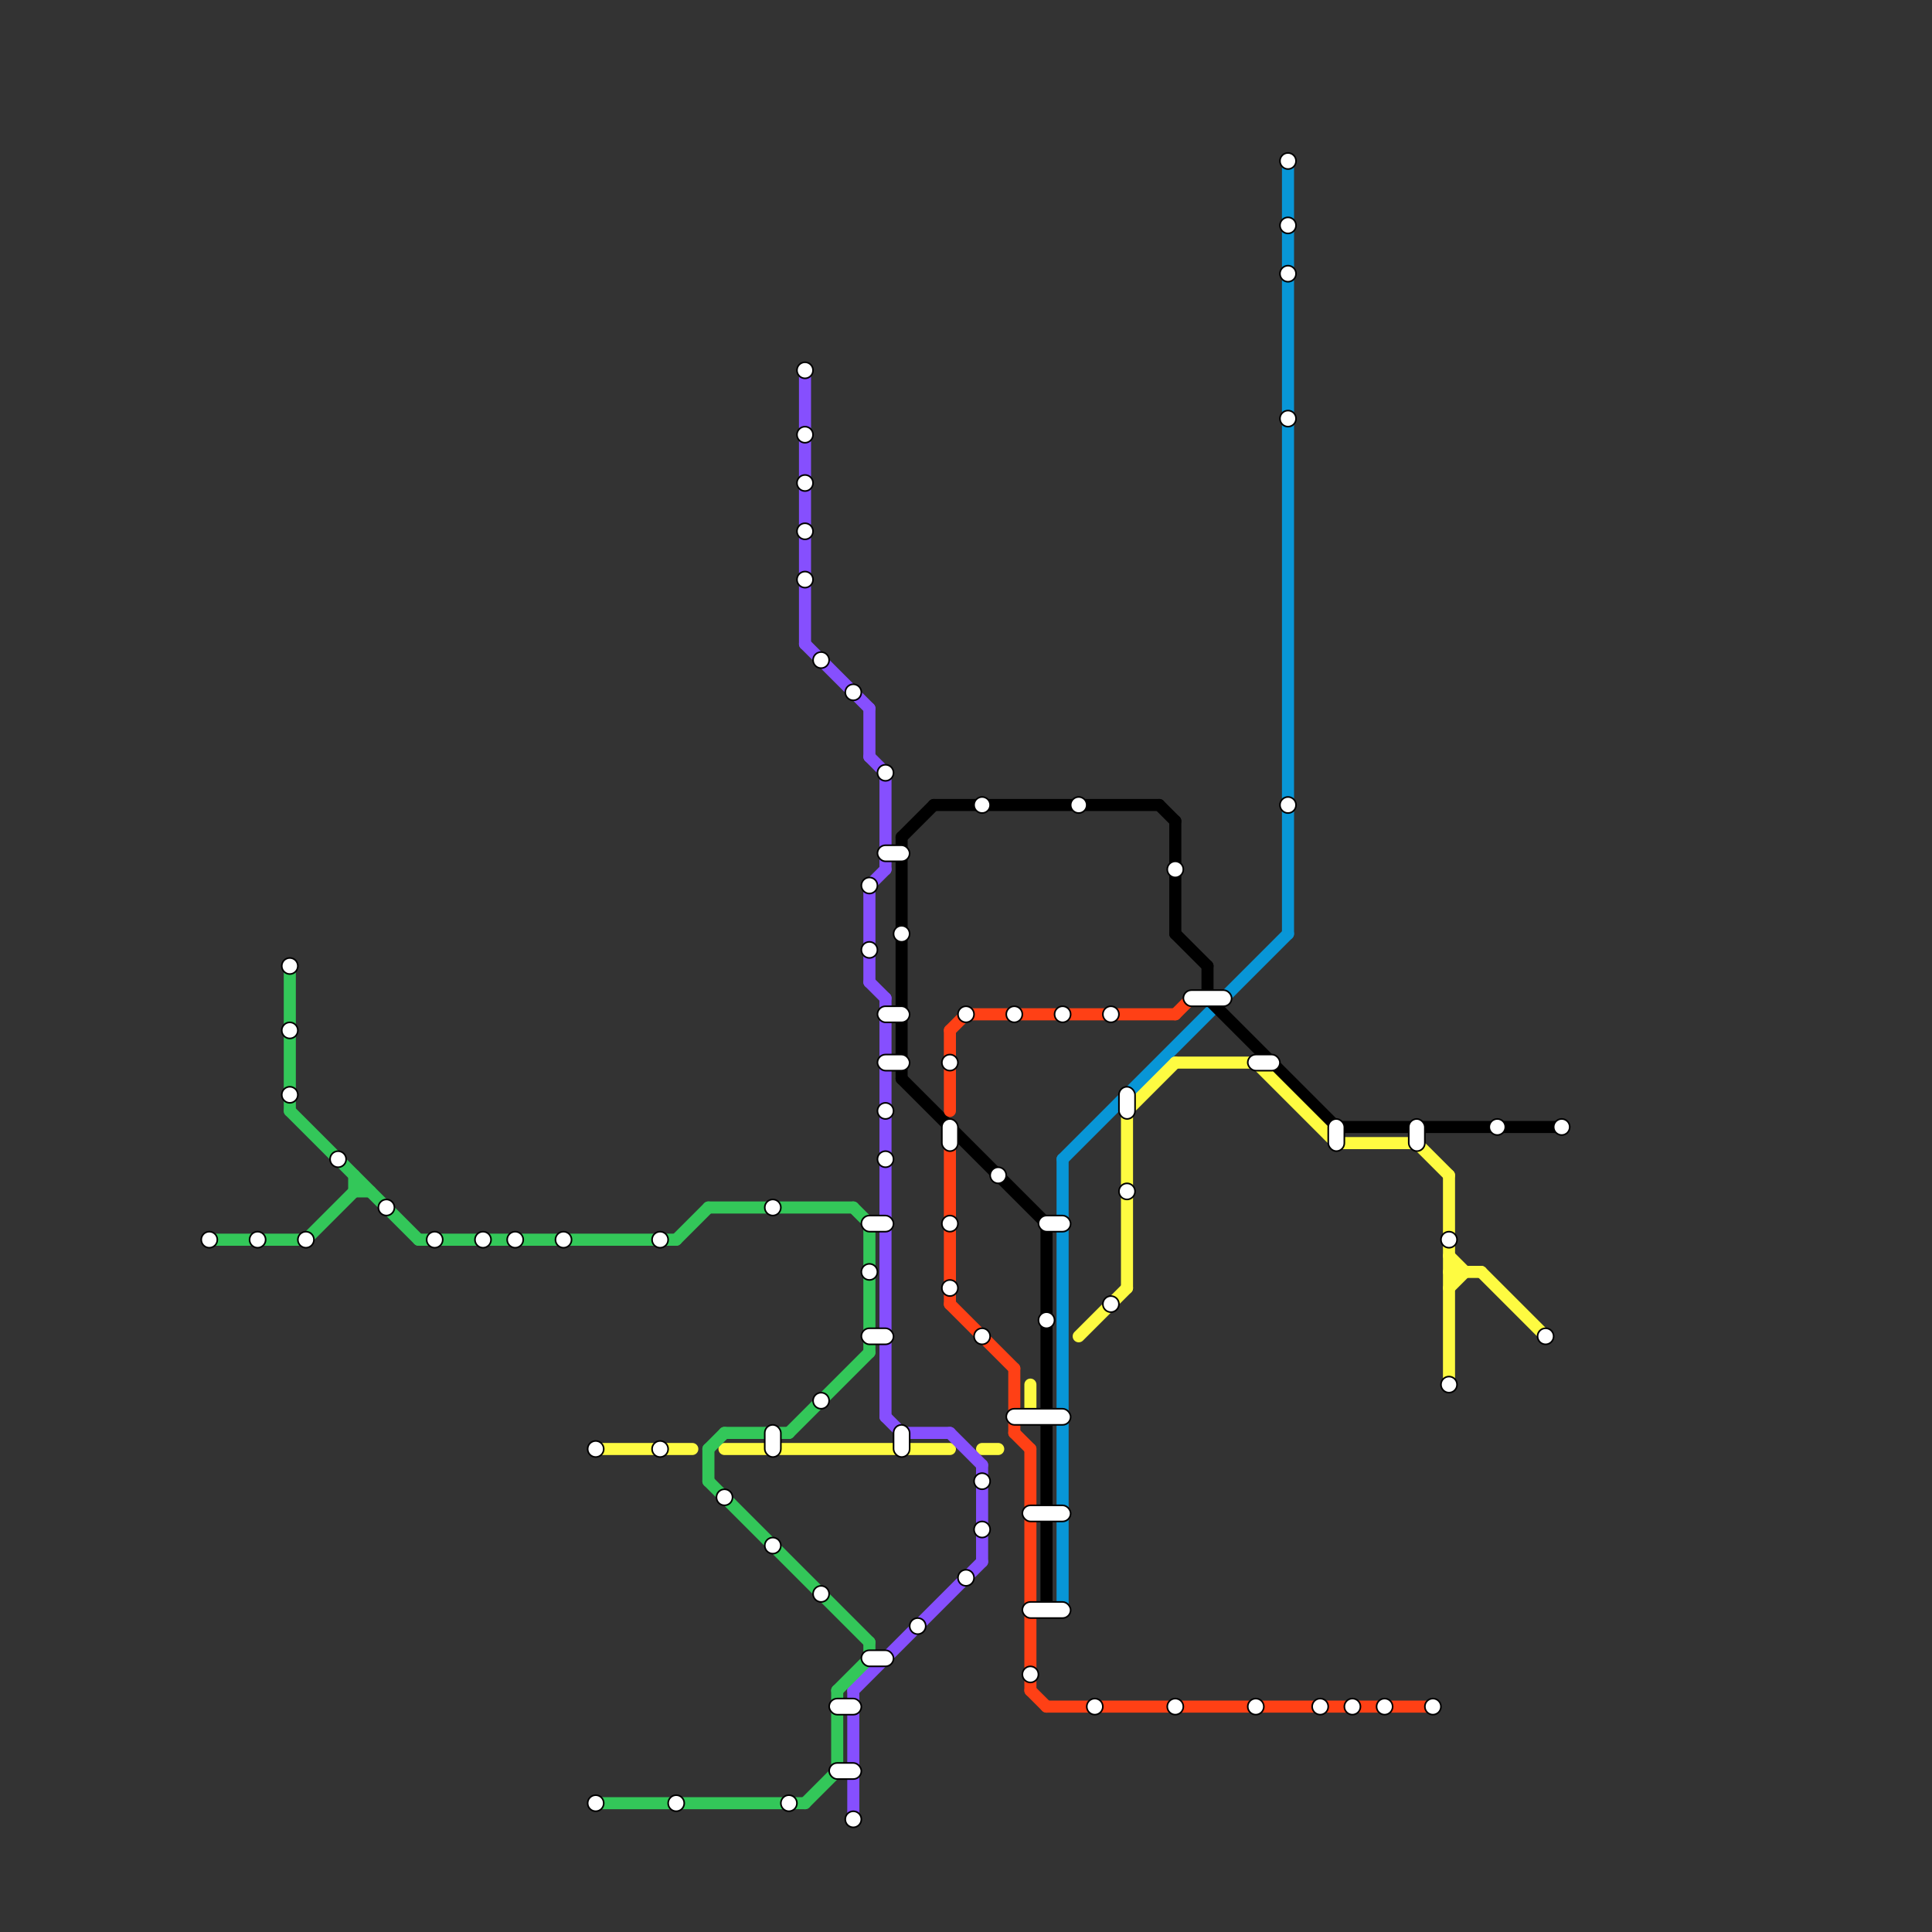 
<svg version="1.1" xmlns="http://www.w3.org/2000/svg" viewBox="0 0 120 120">
<rect x="0" y="0" width="120" height="120" fill="#333333" stroke="none"/>
<style>text { font: 1px Helvetica; font-weight: 600; white-space: pre; dominant-baseline: central; } line { stroke-width: 0.75; fill: none; stroke-linecap: round; stroke-linejoin: round; } .c0 { stroke: #0896d7 } .c1 { stroke: #000000 } .c2 { stroke: #fefb41 } .c3 { stroke: #864ffe } .c4 { stroke: #33c759 } .c5 { stroke: #ff4015 }</style><defs><g id="ct-xf"><circle r="0.5" fill="#fff" stroke="#000" stroke-width="0.2"/></g><g id="ct"><circle r="0.5" fill="#fff" stroke="#000" stroke-width="0.1"/></g></defs><line class="c0" x1="66" y1="72" x2="80" y2="58"/><line class="c0" x1="80" y1="10" x2="80" y2="58"/><line class="c0" x1="66" y1="72" x2="66" y2="100"/><line class="c1" x1="56" y1="52" x2="58" y2="50"/><line class="c1" x1="72" y1="50" x2="73" y2="51"/><line class="c1" x1="75" y1="62" x2="83" y2="70"/><line class="c1" x1="73" y1="51" x2="73" y2="58"/><line class="c1" x1="83" y1="70" x2="97" y2="70"/><line class="c1" x1="75" y1="60" x2="75" y2="62"/><line class="c1" x1="56" y1="67" x2="65" y2="76"/><line class="c1" x1="56" y1="52" x2="56" y2="67"/><line class="c1" x1="58" y1="50" x2="72" y2="50"/><line class="c1" x1="73" y1="58" x2="75" y2="60"/><line class="c1" x1="65" y1="76" x2="65" y2="100"/><line class="c2" x1="90" y1="79" x2="92" y2="79"/><line class="c2" x1="90" y1="80" x2="91" y2="79"/><line class="c2" x1="45" y1="90" x2="59" y2="90"/><line class="c2" x1="70" y1="69" x2="70" y2="80"/><line class="c2" x1="64" y1="86" x2="64" y2="88"/><line class="c2" x1="37" y1="90" x2="43" y2="90"/><line class="c2" x1="70" y1="69" x2="73" y2="66"/><line class="c2" x1="78" y1="66" x2="83" y2="71"/><line class="c2" x1="90" y1="78" x2="91" y2="79"/><line class="c2" x1="92" y1="79" x2="96" y2="83"/><line class="c2" x1="67" y1="83" x2="70" y2="80"/><line class="c2" x1="83" y1="71" x2="88" y2="71"/><line class="c2" x1="90" y1="73" x2="90" y2="86"/><line class="c2" x1="88" y1="71" x2="90" y2="73"/><line class="c2" x1="61" y1="90" x2="62" y2="90"/><line class="c2" x1="73" y1="66" x2="78" y2="66"/><line class="c3" x1="54" y1="61" x2="55" y2="62"/><line class="c3" x1="54" y1="44" x2="54" y2="47"/><line class="c3" x1="53" y1="105" x2="61" y2="97"/><line class="c3" x1="50" y1="40" x2="54" y2="44"/><line class="c3" x1="55" y1="88" x2="56" y2="89"/><line class="c3" x1="55" y1="62" x2="55" y2="88"/><line class="c3" x1="54" y1="55" x2="55" y2="54"/><line class="c3" x1="59" y1="89" x2="61" y2="91"/><line class="c3" x1="54" y1="47" x2="55" y2="48"/><line class="c3" x1="50" y1="23" x2="50" y2="40"/><line class="c3" x1="55" y1="48" x2="55" y2="54"/><line class="c3" x1="56" y1="89" x2="59" y2="89"/><line class="c3" x1="54" y1="55" x2="54" y2="61"/><line class="c3" x1="61" y1="91" x2="61" y2="97"/><line class="c3" x1="53" y1="105" x2="53" y2="113"/><line class="c4" x1="49" y1="89" x2="54" y2="84"/><line class="c4" x1="22" y1="73" x2="22" y2="74"/><line class="c4" x1="44" y1="90" x2="45" y2="89"/><line class="c4" x1="44" y1="75" x2="53" y2="75"/><line class="c4" x1="53" y1="75" x2="54" y2="76"/><line class="c4" x1="52" y1="105" x2="54" y2="103"/><line class="c4" x1="22" y1="74" x2="23" y2="74"/><line class="c4" x1="13" y1="77" x2="19" y2="77"/><line class="c4" x1="26" y1="77" x2="42" y2="77"/><line class="c4" x1="54" y1="76" x2="54" y2="84"/><line class="c4" x1="42" y1="77" x2="44" y2="75"/><line class="c4" x1="44" y1="92" x2="54" y2="102"/><line class="c4" x1="18" y1="60" x2="18" y2="69"/><line class="c4" x1="44" y1="90" x2="44" y2="92"/><line class="c4" x1="19" y1="77" x2="22" y2="74"/><line class="c4" x1="52" y1="105" x2="52" y2="110"/><line class="c4" x1="37" y1="112" x2="50" y2="112"/><line class="c4" x1="18" y1="69" x2="26" y2="77"/><line class="c4" x1="45" y1="89" x2="49" y2="89"/><line class="c4" x1="50" y1="112" x2="52" y2="110"/><line class="c4" x1="54" y1="102" x2="54" y2="103"/><line class="c5" x1="63" y1="85" x2="63" y2="89"/><line class="c5" x1="59" y1="64" x2="60" y2="63"/><line class="c5" x1="73" y1="63" x2="74" y2="62"/><line class="c5" x1="59" y1="64" x2="59" y2="69"/><line class="c5" x1="64" y1="105" x2="65" y2="106"/><line class="c5" x1="59" y1="71" x2="59" y2="81"/><line class="c5" x1="59" y1="81" x2="63" y2="85"/><line class="c5" x1="65" y1="106" x2="89" y2="106"/><line class="c5" x1="60" y1="63" x2="73" y2="63"/><line class="c5" x1="63" y1="89" x2="64" y2="90"/><line class="c5" x1="64" y1="90" x2="64" y2="105"/>

<use x="13" y="77" href="#ct"/><use x="16" y="77" href="#ct"/><use x="18" y="60" href="#ct"/><use x="18" y="64" href="#ct"/><use x="18" y="68" href="#ct"/><use x="19" y="77" href="#ct"/><use x="21" y="72" href="#ct"/><use x="24" y="75" href="#ct"/><use x="27" y="77" href="#ct"/><use x="30" y="77" href="#ct"/><use x="32" y="77" href="#ct"/><use x="35" y="77" href="#ct"/><use x="37" y="90" href="#ct"/><use x="37" y="112" href="#ct"/><use x="41" y="77" href="#ct"/><use x="41" y="90" href="#ct"/><use x="42" y="112" href="#ct"/><use x="45" y="93" href="#ct"/><use x="48" y="75" href="#ct"/><rect x="47.5" y="88.5" width="1" height="2" fill="#fff" stroke="#000" stroke-width="0.1" rx="0.5"/><use x="48" y="96" href="#ct"/><use x="49" y="112" href="#ct"/><use x="50" y="23" href="#ct"/><use x="50" y="27" href="#ct"/><use x="50" y="30" href="#ct"/><use x="50" y="33" href="#ct"/><use x="50" y="36" href="#ct"/><use x="51" y="41" href="#ct"/><use x="51" y="87" href="#ct"/><use x="51" y="99" href="#ct"/><rect x="51.5" y="105.5" width="2" height="1" fill="#fff" stroke="#000" stroke-width="0.1" rx="0.5"/><rect x="51.5" y="109.5" width="2" height="1" fill="#fff" stroke="#000" stroke-width="0.1" rx="0.5"/><use x="53" y="43" href="#ct"/><use x="53" y="113" href="#ct"/><use x="54" y="55" href="#ct"/><use x="54" y="59" href="#ct"/><rect x="53.5" y="75.5" width="2" height="1" fill="#fff" stroke="#000" stroke-width="0.1" rx="0.5"/><use x="54" y="79" href="#ct"/><rect x="53.5" y="82.5" width="2" height="1" fill="#fff" stroke="#000" stroke-width="0.1" rx="0.5"/><rect x="53.5" y="102.5" width="2" height="1" fill="#fff" stroke="#000" stroke-width="0.1" rx="0.5"/><use x="55" y="48" href="#ct"/><rect x="54.5" y="52.5" width="2" height="1" fill="#fff" stroke="#000" stroke-width="0.1" rx="0.5"/><rect x="54.5" y="62.5" width="2" height="1" fill="#fff" stroke="#000" stroke-width="0.1" rx="0.5"/><rect x="54.5" y="65.5" width="2" height="1" fill="#fff" stroke="#000" stroke-width="0.1" rx="0.5"/><use x="55" y="69" href="#ct"/><use x="55" y="72" href="#ct"/><use x="56" y="58" href="#ct"/><rect x="55.5" y="88.5" width="1" height="2" fill="#fff" stroke="#000" stroke-width="0.1" rx="0.5"/><use x="57" y="101" href="#ct"/><use x="59" y="66" href="#ct"/><rect x="58.5" y="69.5" width="1" height="2" fill="#fff" stroke="#000" stroke-width="0.1" rx="0.5"/><use x="59" y="76" href="#ct"/><use x="59" y="80" href="#ct"/><use x="60" y="63" href="#ct"/><use x="60" y="98" href="#ct"/><use x="61" y="50" href="#ct"/><use x="61" y="83" href="#ct"/><use x="61" y="92" href="#ct"/><use x="61" y="95" href="#ct"/><use x="62" y="73" href="#ct"/><use x="63" y="63" href="#ct"/><rect x="62.5" y="87.5" width="4" height="1" fill="#fff" stroke="#000" stroke-width="0.1" rx="0.5"/><rect x="63.5" y="93.5" width="3" height="1" fill="#fff" stroke="#000" stroke-width="0.1" rx="0.5"/><rect x="63.5" y="99.5" width="3" height="1" fill="#fff" stroke="#000" stroke-width="0.1" rx="0.5"/><use x="64" y="104" href="#ct"/><rect x="64.5" y="75.5" width="2" height="1" fill="#fff" stroke="#000" stroke-width="0.1" rx="0.5"/><use x="65" y="82" href="#ct"/><use x="66" y="63" href="#ct"/><use x="67" y="50" href="#ct"/><use x="68" y="106" href="#ct"/><use x="69" y="63" href="#ct"/><use x="69" y="81" href="#ct"/><rect x="69.5" y="67.5" width="1" height="2" fill="#fff" stroke="#000" stroke-width="0.1" rx="0.5"/><use x="70" y="74" href="#ct"/><use x="73" y="54" href="#ct"/><use x="73" y="106" href="#ct"/><rect x="73.5" y="61.5" width="3" height="1" fill="#fff" stroke="#000" stroke-width="0.1" rx="0.5"/><rect x="77.5" y="65.5" width="2" height="1" fill="#fff" stroke="#000" stroke-width="0.1" rx="0.5"/><use x="78" y="106" href="#ct"/><use x="80" y="10" href="#ct"/><use x="80" y="14" href="#ct"/><use x="80" y="17" href="#ct"/><use x="80" y="26" href="#ct"/><use x="80" y="50" href="#ct"/><use x="82" y="106" href="#ct"/><rect x="82.5" y="69.5" width="1" height="2" fill="#fff" stroke="#000" stroke-width="0.1" rx="0.5"/><use x="84" y="106" href="#ct"/><use x="86" y="106" href="#ct"/><rect x="87.5" y="69.5" width="1" height="2" fill="#fff" stroke="#000" stroke-width="0.1" rx="0.5"/><use x="89" y="106" href="#ct"/><use x="90" y="77" href="#ct"/><use x="90" y="86" href="#ct"/><use x="93" y="70" href="#ct"/><use x="96" y="83" href="#ct"/><use x="97" y="70" href="#ct"/>
</svg>

